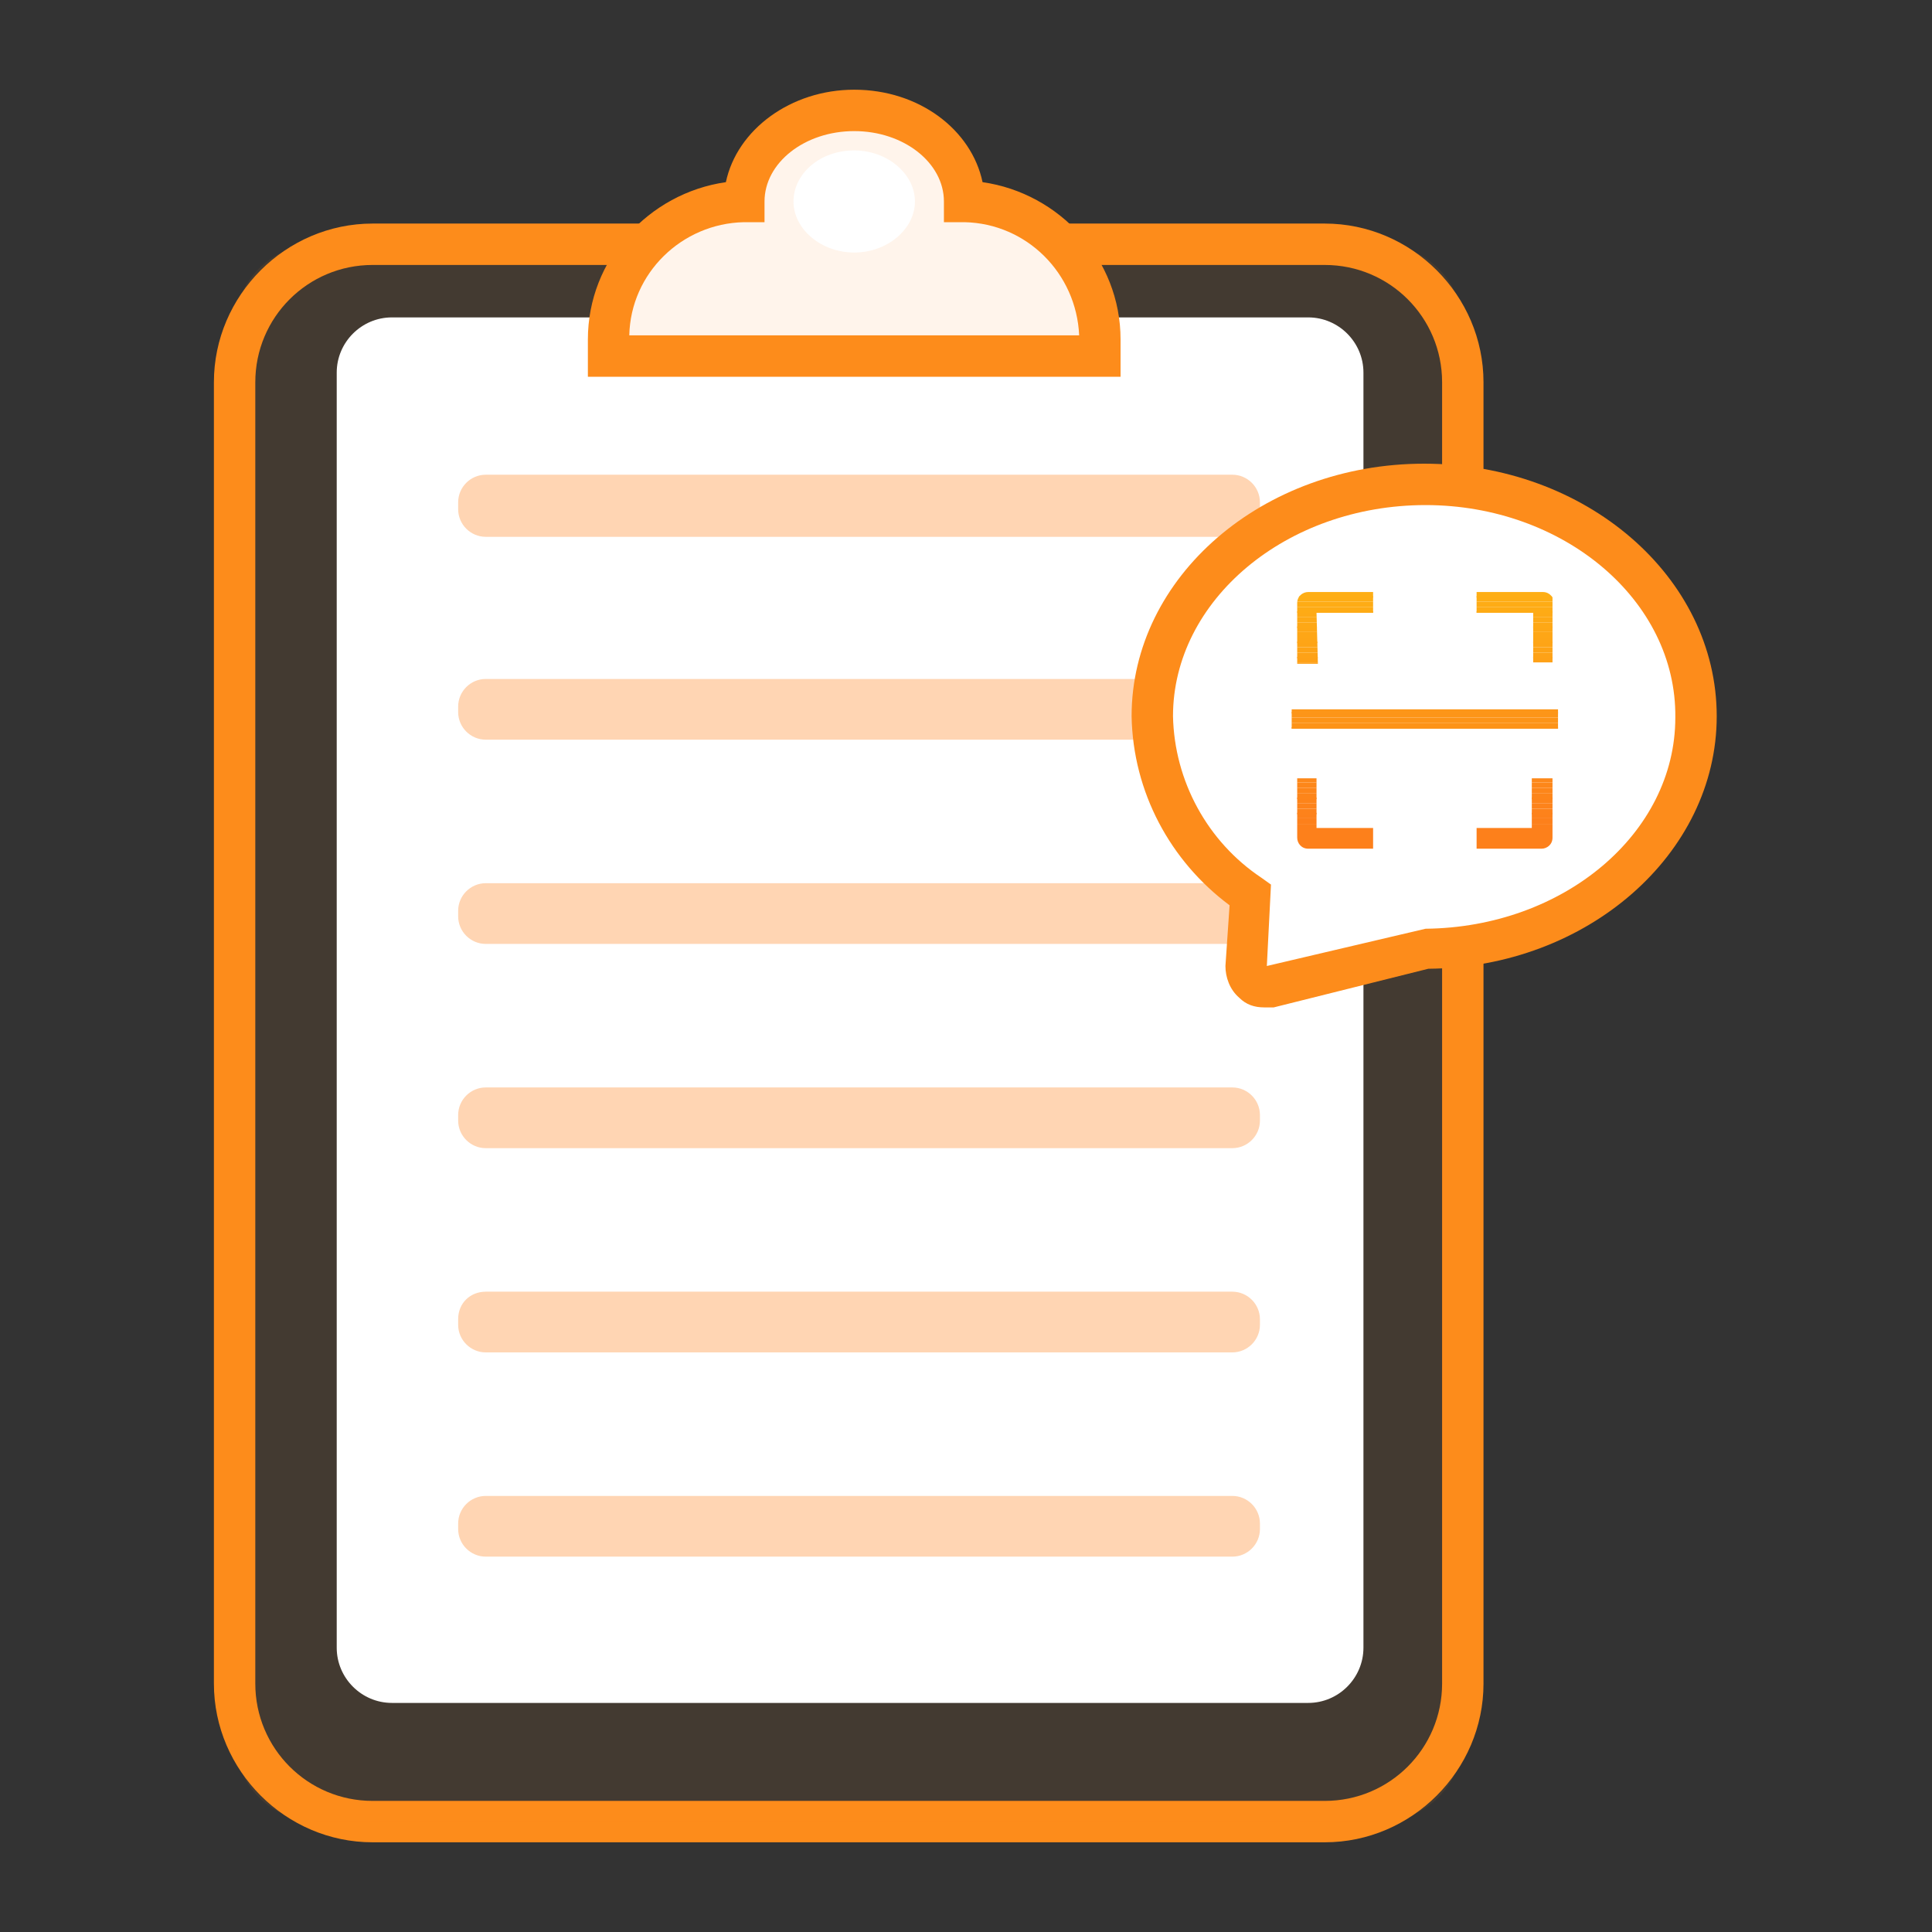 <?xml version="1.0" encoding="utf-8"?>
<!-- Generator: Adobe Illustrator 22.1.0, SVG Export Plug-In . SVG Version: 6.00 Build 0)  -->
<svg version="1.1" id="线下扫码点餐" xmlns="http://www.w3.org/2000/svg" xmlns:xlink="http://www.w3.org/1999/xlink" x="0px"
	 y="0px" viewBox="0 0 140 140" style="enable-background:new 0 0 140 140;" xml:space="preserve">
<rect x="0" y="0" width="140" height="140" fill="#333333" stroke="none"/>
<style type="text/css">
	.st0{fill:#FD8C1B;}
	.st1{opacity:8.000000e-02;enable-background:new    ;}
	.st2{fill:#FFFFFF;}
	.st3{opacity:0.3;enable-background:new    ;}
	.st4{fill:#FF7100;}
	.st5{clip-path:url(#SVGID_2_);fill:#FD9219;}
	.st6{clip-path:url(#SVGID_2_);fill:#FD9318;}
	.st7{clip-path:url(#SVGID_2_);fill:#FD9418;}
	.st8{clip-path:url(#SVGID_2_);fill:#FD9518;}
	.st9{clip-path:url(#SVGID_2_);fill:#FD9618;}
	.st10{clip-path:url(#SVGID_2_);fill:#FEA017;}
	.st11{clip-path:url(#SVGID_2_);fill:#FEA117;}
	.st12{clip-path:url(#SVGID_2_);fill:#FEA217;}
	.st13{clip-path:url(#SVGID_2_);fill:#FEA316;}
	.st14{clip-path:url(#SVGID_2_);fill:#FEA416;}
	.st15{clip-path:url(#SVGID_2_);fill:#FEA516;}
	.st16{clip-path:url(#SVGID_2_);fill:#FEA616;}
	.st17{clip-path:url(#SVGID_2_);fill:#FEA716;}
	.st18{clip-path:url(#SVGID_2_);fill:#FEA816;}
	.st19{clip-path:url(#SVGID_2_);fill:#FEA916;}
	.st20{clip-path:url(#SVGID_2_);fill:#FEAA16;}
	.st21{clip-path:url(#SVGID_2_);fill:#FEAB15;}
	.st22{clip-path:url(#SVGID_2_);fill:#FEAC15;}
	.st23{clip-path:url(#SVGID_2_);fill:#FEAD15;}
	.st24{clip-path:url(#SVGID_2_);fill:#FEAE15;}
	.st25{clip-path:url(#SVGID_2_);fill:#FD801B;}
	.st26{clip-path:url(#SVGID_2_);fill:#FD811B;}
	.st27{clip-path:url(#SVGID_2_);fill:#FD821B;}
	.st28{clip-path:url(#SVGID_2_);fill:#FD831B;}
	.st29{clip-path:url(#SVGID_2_);fill:#FD841A;}
	.st30{clip-path:url(#SVGID_2_);fill:#FD851A;}
	.st31{clip-path:url(#SVGID_2_);fill:#FD861A;}
	.st32{clip-path:url(#SVGID_2_);fill:#FD871A;}
	.st33{clip-path:url(#SVGID_2_);fill:#FD881A;}
</style>
<g id="圆角矩形_2586">
	<path class="st0" d="M96,133.5H27c-6.3,0-11.5-5.2-11.5-11.5V27.7c0-6.3,5.2-11.5,11.5-11.5h69c6.3,0,11.5,5.2,11.5,11.5V122
		C107.5,128.3,102.3,133.5,96,133.5z M27,19.2c-4.7,0-8.5,3.8-8.5,8.5V122c0,4.7,3.8,8.5,8.5,8.5h69c4.7,0,8.5-3.8,8.5-8.5V27.7
		c0-4.7-3.8-8.5-8.5-8.5H27z"/>
</g>
<g id="圆角矩形_2586_拷贝" class="st1">
	<path class="st0" d="M23,17.7h77c3.3,0,6,2.7,6,6V126c0,3.3-2.7,6-6,6H23c-3.3,0-6-2.7-6-6V23.7C17,20.4,19.7,17.7,23,17.7z"/>
</g>
<g id="圆角矩形_2588">
	<path class="st2" d="M28.4,23h66.4c2.2,0,4,1.8,4,4v92.4c0,2.2-1.8,4-4,4H28.4c-2.2,0-4-1.8-4-4V27C24.4,24.8,26.2,23,28.4,23
		L28.4,23z"/>
</g>
<g id="圆角矩形_2589" class="st3">
	<path class="st4" d="M35.2,34.4h54.1c1.1,0,2,0.9,2,2v0.5c0,1.1-0.9,2-2,2H35.2c-1.1,0-2-0.9-2-2v-0.5
		C33.2,35.3,34.1,34.4,35.2,34.4z M35.2,49.2h54.1c1.1,0,2,0.9,2,2v0.4c0,1.1-0.9,2-2,2H35.2c-1.1,0-2-0.9-2-2v-0.4
		C33.2,50.1,34.1,49.2,35.2,49.2L35.2,49.2L35.2,49.2z M35.2,64h54.1c1.1,0,2,0.9,2,2v0.4c0,1.1-0.9,2-2,2H35.2c-1.1,0-2-0.9-2-2V66
		C33.2,64.9,34.1,64,35.2,64L35.2,64L35.2,64z M35.2,78.8h54.1c1.1,0,2,0.9,2,2v0.4c0,1.1-0.9,2-2,2H35.2c-1.1,0-2-0.9-2-2v-0.4
		C33.2,79.7,34.1,78.8,35.2,78.8L35.2,78.8L35.2,78.8z M35.2,93.6h54.1c1.1,0,2,0.9,2,2V96c0,1.1-0.9,2-2,2c0,0,0,0,0,0H35.2
		c-1.1,0-2-0.9-2-2c0,0,0,0,0,0v-0.4C33.2,94.4,34.1,93.6,35.2,93.6L35.2,93.6L35.2,93.6z M35.2,108.4h54.1c1.1,0,2,0.9,2,2v0.4
		c0,1.1-0.9,2-2,2c0,0,0,0,0,0H35.2c-1.1,0-2-0.9-2-2c0,0,0,0,0,0v-0.4C33.2,109.3,34.1,108.4,35.2,108.4L35.2,108.4L35.2,108.4z"/>
</g>
<g id="椭圆_1467_拷贝_2">
	<path class="st2" d="M54.1,14.6h15.6c5.5,0,10,4.5,10,10v1.2H44.1v-1.2C44.1,19.1,48.6,14.6,54.1,14.6z M61.9,8c4.4,0,8,3,8,6.6
		s-3.6,6.6-8,6.6s-8-3-8-6.6S57.5,8,61.9,8z"/>
</g>
<g id="椭圆_1467" class="st1">
	<path class="st4" d="M44.1,25.8v-1.2c0-5.5,4.4-9.9,9.8-10l0,0c0-3.7,3.6-6.6,8-6.6s8,3,8,6.6l0,0c5.4,0.1,9.8,4.5,9.8,10v1.2H44.1
		z M61.9,10.9c-2.5,0-4.4,1.7-4.4,3.7s2,3.7,4.4,3.7s4.4-1.7,4.4-3.7S64.3,10.9,61.9,10.9z"/>
</g>
<g id="椭圆_1467_拷贝">
	<path class="st0" d="M81.2,27.3H42.6v-2.7c0-5.8,4.4-10.6,10-11.4c0.8-3.8,4.7-6.7,9.3-6.7c4.7,0,8.5,2.9,9.3,6.7
		c5.6,0.8,10,5.6,10,11.4V27.3z M45.6,24.3h32.6c-0.2-4.5-3.8-8.1-8.3-8.2l-1.5,0v-1.5c0-2.8-2.9-5.1-6.5-5.1s-6.5,2.3-6.5,5.1v1.5
		l-1.5,0C49.4,16.2,45.7,19.8,45.6,24.3z"/>
</g>
<g id="形状_764">
	<path class="st2" d="M91.6,71.6c-0.3,0-0.6-0.1-0.8-0.3c-0.3-0.3-0.5-0.7-0.5-1.1l0.3-5.3c-4.4-2.9-7-7.7-7.1-12.9
		c0-9.3,8.9-16.8,19.7-16.8S123,42.7,123,51.9c0,9.3-8.8,16.8-19.6,16.8l-11.5,2.7C91.8,71.5,91.7,71.6,91.6,71.6z"/>
	<path class="st0" d="M91.6,73C91.6,73,91.6,73,91.6,73L91.6,73c-0.7,0-1.3-0.2-1.8-0.7c-0.7-0.6-1-1.5-1-2.3l0.3-4.4
		c-4.3-3.2-7-8.2-7.1-13.7c0-10.1,9.5-18.3,21.2-18.3s21.2,8.2,21.2,18.3c0,10-9.4,18.2-20.9,18.3L92.3,73C92.1,73,91.9,73,91.6,73z
		 M91.6,70.1C91.6,70.1,91.6,70.1,91.6,70.1L91.6,70.1z M103.3,36.6C93.2,36.6,85,43.5,85,51.9c0.1,4.7,2.5,9.1,6.4,11.7l0.7,0.5
		L91.8,70l11.5-2.7c10-0.1,18.1-6.9,18.1-15.3C121.5,43.5,113.3,36.6,103.3,36.6z"/>
</g>
<g id="形状_765">
	<g>
		<defs>
			<path id="SVGID_1_" d="M95.4,56.4H94v4.3c0,0.4,0.3,0.8,0.8,0.8c0,0,0,0,0,0h4.7V60h-4.1L95.4,56.4L95.4,56.4L95.4,56.4z
				 M95.4,44.4h4.1v-1.5h-4.7c-0.4,0-0.8,0.3-0.8,0.8c0,0,0,0,0,0v4.4h1.5L95.4,44.4L95.4,44.4z M111.1,60H107v1.5h4.7
				c0.4,0,0.8-0.3,0.8-0.8c0,0,0,0,0,0v-4.3h-1.5V60z M111.1,48h1.5v-4.3c0-0.4-0.3-0.8-0.8-0.8c0,0,0,0,0,0H107v1.5h4.1V48
				L111.1,48z M93.6,51.4h19.3v1.5H93.6L93.6,51.4L93.6,51.4z"/>
		</defs>
		<clipPath id="SVGID_2_">
			<use xlink:href="#SVGID_1_"  style="overflow:visible;"/>
		</clipPath>
		<rect x="93.6" y="52.7" class="st5" width="19.3" height="0.1"/>
		<rect x="93.6" y="52.4" class="st6" width="19.3" height="0.4"/>
		<rect x="93.6" y="52" class="st7" width="19.3" height="0.4"/>
		<rect x="93.6" y="51.6" class="st8" width="19.3" height="0.4"/>
		<rect x="93.6" y="51.4" class="st9" width="19.3" height="0.3"/>
		<rect x="107" y="48" class="st10" width="5.5" height="0"/>
		<rect x="107" y="47.6" class="st11" width="5.5" height="0.4"/>
		<rect x="107" y="47.3" class="st12" width="5.5" height="0.4"/>
		<rect x="107" y="46.9" class="st13" width="5.5" height="0.4"/>
		<rect x="107" y="46.5" class="st14" width="5.5" height="0.4"/>
		<rect x="107" y="46.2" class="st15" width="5.5" height="0.4"/>
		<rect x="107" y="45.8" class="st16" width="5.5" height="0.4"/>
		<rect x="107" y="45.4" class="st17" width="5.5" height="0.4"/>
		<rect x="107" y="45.1" class="st18" width="5.5" height="0.4"/>
		<rect x="107" y="44.7" class="st19" width="5.5" height="0.4"/>
		<rect x="107" y="44.3" class="st20" width="5.5" height="0.4"/>
		<rect x="107" y="44" class="st21" width="5.5" height="0.4"/>
		<rect x="107" y="43.6" class="st22" width="5.5" height="0.4"/>
		<rect x="107" y="43.2" class="st23" width="5.5" height="0.4"/>
		<rect x="107" y="42.9" class="st24" width="5.5" height="0.4"/>
		<rect x="107" y="61.5" class="st25" width="5.5" height="0"/>
		<rect x="107" y="59.7" class="st25" width="5.5" height="1.8"/>
		<rect x="107" y="59.3" class="st25" width="5.5" height="0.4"/>
		<rect x="107" y="58.9" class="st26" width="5.5" height="0.4"/>
		<rect x="107" y="58.6" class="st27" width="5.5" height="0.4"/>
		<rect x="107" y="58.2" class="st28" width="5.5" height="0.4"/>
		<rect x="107" y="57.8" class="st29" width="5.5" height="0.4"/>
		<rect x="107" y="57.5" class="st30" width="5.5" height="0.4"/>
		<rect x="107" y="57.1" class="st31" width="5.5" height="0.4"/>
		<rect x="107" y="56.7" class="st32" width="5.5" height="0.4"/>
		<rect x="107" y="56.4" class="st33" width="5.5" height="0.3"/>
		<rect x="94" y="48" class="st10" width="5.5" height="0.1"/>
		<rect x="94" y="47.6" class="st11" width="5.5" height="0.4"/>
		<rect x="94" y="47.3" class="st12" width="5.5" height="0.4"/>
		<rect x="94" y="46.9" class="st13" width="5.5" height="0.4"/>
		<rect x="94" y="46.5" class="st14" width="5.5" height="0.4"/>
		<rect x="94" y="46.2" class="st15" width="5.5" height="0.4"/>
		<rect x="94" y="45.8" class="st16" width="5.5" height="0.4"/>
		<rect x="94" y="45.4" class="st17" width="5.5" height="0.4"/>
		<rect x="94" y="45.1" class="st18" width="5.5" height="0.4"/>
		<rect x="94" y="44.7" class="st19" width="5.5" height="0.4"/>
		<rect x="94" y="44.3" class="st20" width="5.5" height="0.4"/>
		<rect x="94" y="44" class="st21" width="5.5" height="0.4"/>
		<rect x="94" y="43.6" class="st22" width="5.5" height="0.4"/>
		<rect x="94" y="43.2" class="st23" width="5.5" height="0.4"/>
		<rect x="94" y="42.9" class="st24" width="5.5" height="0.4"/>
		<rect x="94" y="42.9" class="st24" width="5.5" height="0"/>
		<rect x="94" y="61.5" class="st25" width="5.5" height="0"/>
		<rect x="94" y="59.7" class="st25" width="5.5" height="1.8"/>
		<rect x="94" y="59.3" class="st25" width="5.5" height="0.4"/>
		<rect x="94" y="58.9" class="st26" width="5.5" height="0.4"/>
		<rect x="94" y="58.6" class="st27" width="5.5" height="0.4"/>
		<rect x="94" y="58.2" class="st28" width="5.5" height="0.4"/>
		<rect x="94" y="57.8" class="st29" width="5.5" height="0.4"/>
		<rect x="94" y="57.5" class="st30" width="5.5" height="0.4"/>
		<rect x="94" y="57.1" class="st31" width="5.5" height="0.4"/>
		<rect x="94" y="56.7" class="st32" width="5.5" height="0.4"/>
		<rect x="94" y="56.4" class="st33" width="5.5" height="0.3"/>
	</g>
</g>
</svg>
